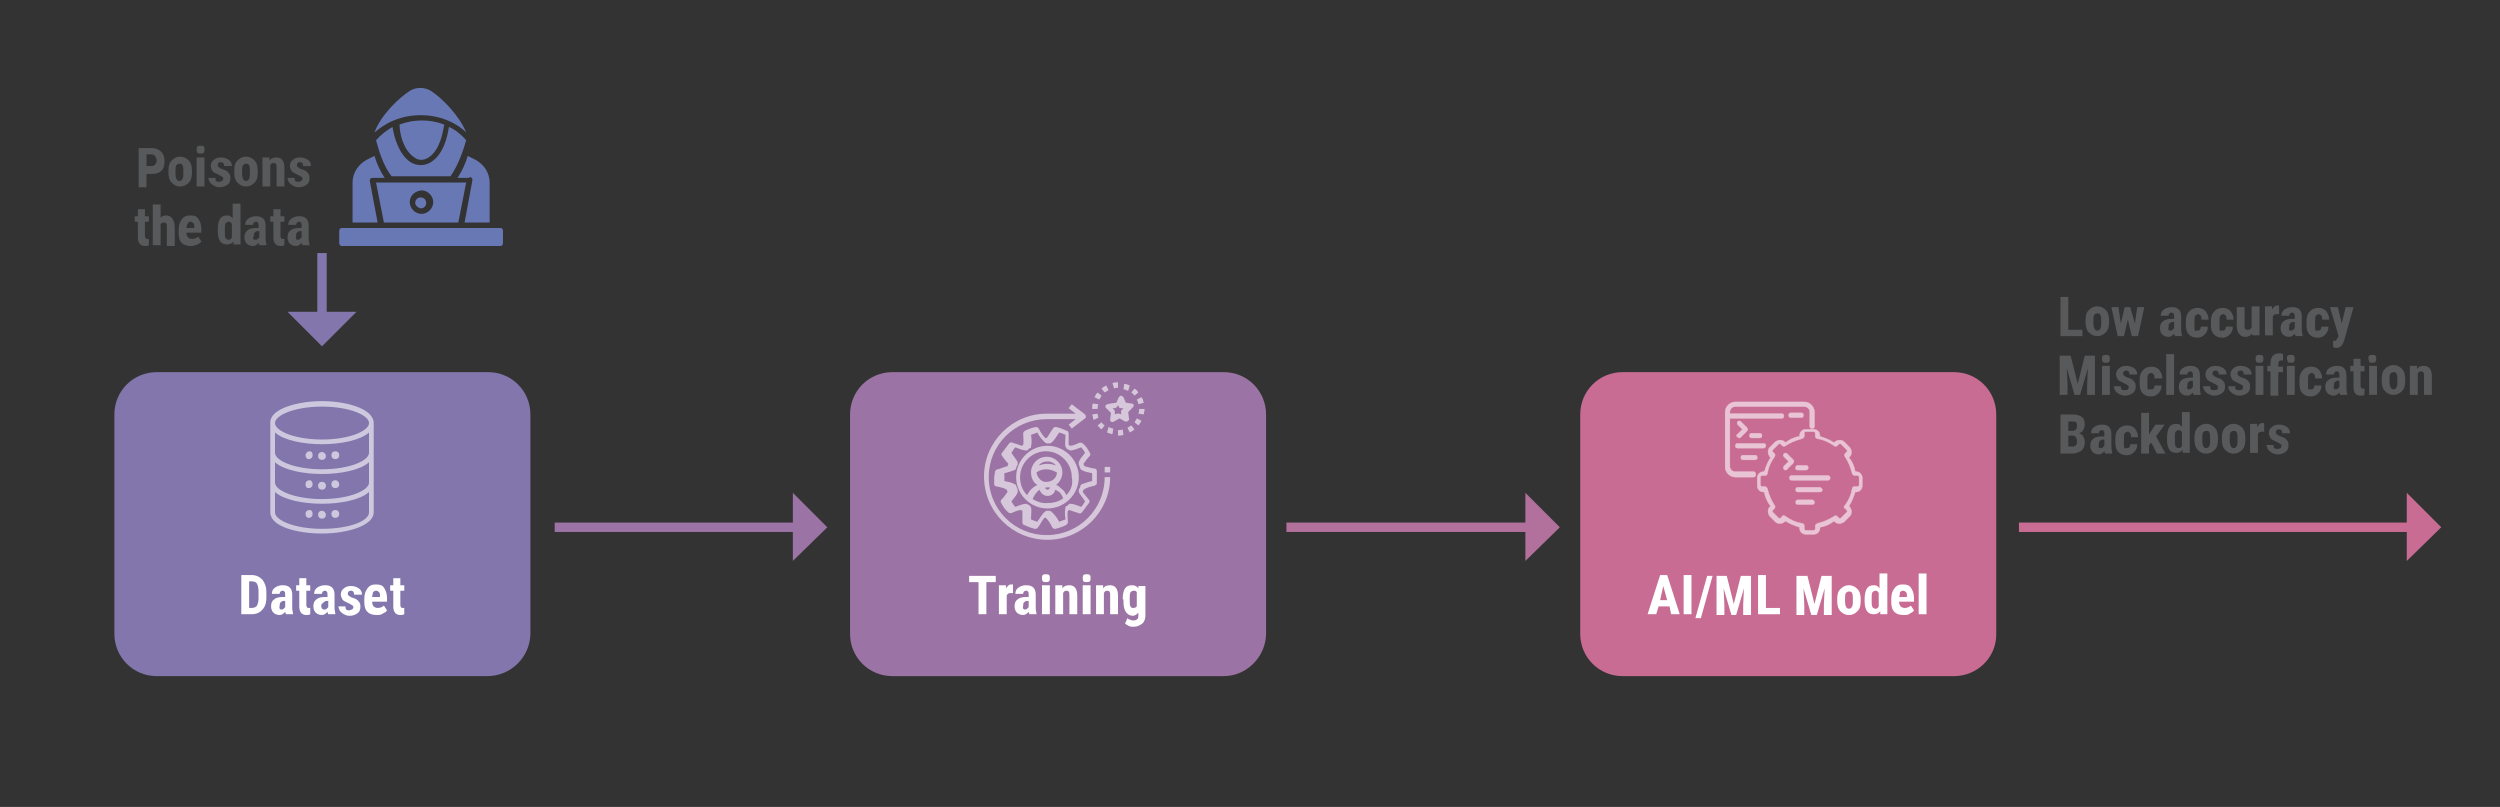 <?xml version="1.0" encoding="utf-8"?>
<!-- Generator: Adobe Illustrator 27.9.0, SVG Export Plug-In . SVG Version: 6.00 Build 0)  -->
<svg version="1.1" xmlns="http://www.w3.org/2000/svg" xmlns:xlink="http://www.w3.org/1999/xlink" x="0px" y="0px"
	 viewBox="0 0 319.1 103" style="enable-background:new 0 0 319.1 103;" xml:space="preserve">
<rect x="0" y="0" width="319.1" height="103" fill="#333333" stroke="none"/>
<style type="text/css">
	.st0{fill:#C86C94;}
	.st1{fill:#9B73A4;}
	.st2{fill:#8376AC;}
	.st3{opacity:0.6;}
	.st4{fill:#FFFFFF;}
	.st5{fill:#FFFFFF;stroke:#FFFFFF;stroke-width:5.000000e-02;stroke-miterlimit:10;}
	.st6{opacity:0.6;fill:#FFFFFF;}
	.st7{fill:#58595B;}
	.st8{fill:none;stroke:#8376AC;stroke-width:1.2;stroke-miterlimit:10;}
	.st9{fill:none;stroke:#9B73A4;stroke-width:1.2;stroke-miterlimit:10;}
	.st10{fill:none;stroke:#B2709C;stroke-width:1.2;stroke-miterlimit:10;}
	.st11{fill:#B2709C;}
	.st12{fill:none;stroke:#C86C94;stroke-width:1.2;stroke-miterlimit:10;}
	.st13{fill:#6878B4;}
</style>
<g id="Layer_1">
</g>
<g id="Layer_2">
	<path class="st0" d="M249.4,86.3h-42.3c-3,0-5.4-2.4-5.4-5.4V52.9c0-3,2.4-5.4,5.4-5.4h42.3c3,0,5.4,2.4,5.4,5.4V81
		C254.8,83.9,252.4,86.3,249.4,86.3z"/>
	<path class="st1" d="M156.2,86.3h-42.3c-3,0-5.4-2.4-5.4-5.4V52.9c0-3,2.4-5.4,5.4-5.4h42.3c3,0,5.4,2.4,5.4,5.4V81
		C161.5,83.9,159.1,86.3,156.2,86.3z"/>
	<path class="st2" d="M62.2,86.3H20c-3,0-5.4-2.4-5.4-5.4V52.9c0-3,2.4-5.4,5.4-5.4h42.3c3,0,5.4,2.4,5.4,5.4V81
		C67.6,83.9,65.2,86.3,62.2,86.3z"/>
	<g class="st3">
		<path class="st4" d="M141.1,51.8c0,0.1,0,0.3,0.1,0.3l0.6,0.6l-0.1,0.8c0,0.1,0,0.3,0.1,0.3c0.1,0.1,0.2,0.1,0.4,0l0.7-0.4
			l0.7,0.4c0.1,0,0.1,0,0.2,0c0.1,0,0.1,0,0.2-0.1c0.1-0.1,0.2-0.2,0.1-0.3l-0.1-0.8l0.6-0.6c0.1-0.1,0.1-0.2,0.1-0.3
			c0-0.1-0.1-0.2-0.3-0.2l-0.7-0.1l-0.3-0.7c-0.1-0.1-0.2-0.2-0.3-0.2c-0.1,0-0.2,0.1-0.3,0.2l-0.3,0.7l-0.7,0.1
			C141.2,51.6,141.1,51.7,141.1,51.8z M142.3,52.1c0.1,0,0.2-0.1,0.3-0.2l0.1-0.2l0.1,0.2c0,0.1,0.1,0.2,0.3,0.2l0.3,0l-0.2,0.2
			c-0.1,0.1-0.1,0.2-0.1,0.3l0,0.3l-0.2-0.1c-0.1,0-0.1,0-0.2,0c-0.1,0-0.1,0-0.2,0l-0.2,0.1l0-0.3c0-0.1,0-0.2-0.1-0.3l-0.2-0.2
			L142.3,52.1z"/>
		<path class="st4" d="M133.7,56.9c-2.2,0-4,1.8-4,4c0,2.2,1.8,4,4,4s4-1.8,4-4C137.7,58.7,135.9,56.9,133.7,56.9z M131.8,63.7
			c0.2-0.5,0.5-0.9,0.9-1.2c0.1,0.4,0.5,0.8,1,0.8c0.5,0,0.9-0.3,1-0.8c0.2,0.1,0.3,0.2,0.5,0.3c0.2,0.2,0.4,0.5,0.5,0.8
			c-0.5,0.4-1.2,0.6-1.9,0.6C133,64.3,132.3,64,131.8,63.7z M132.3,60.3c0.4-0.3,0.8-0.4,1.3-0.4c0.5,0,0.9,0.2,1.3,0.4
			c0,0.7-0.6,1.2-1.3,1.2C133,61.6,132.4,61,132.3,60.3z M132.6,59.4c0.2-0.3,0.6-0.5,1.1-0.5s0.8,0.2,1.1,0.5
			c-0.3-0.1-0.7-0.2-1.1-0.2S132.9,59.3,132.6,59.4z M133.7,62.2c0.1,0,0.2,0,0.3,0c0,0.2-0.2,0.3-0.3,0.3s-0.3-0.1-0.3-0.3
			C133.4,62.3,133.6,62.2,133.7,62.2z M136.1,63.2c-0.1-0.3-0.3-0.6-0.6-0.8c-0.2-0.2-0.4-0.4-0.7-0.5c0.5-0.4,0.8-1,0.8-1.6
			c0-1.1-0.9-2-2-2s-2,0.9-2,2c0,0.7,0.3,1.3,0.8,1.6c-0.6,0.3-1,0.7-1.3,1.3c-0.6-0.6-0.9-1.4-0.9-2.3c0-1.8,1.5-3.3,3.3-3.3
			s3.3,1.5,3.3,3.3C137,61.8,136.7,62.6,136.1,63.2z"/>
		<path class="st4" d="M139.7,62L139.7,62c0.2-0.1,0.3-0.2,0.3-0.3c0-0.3,0-0.5,0-0.8c0-0.2,0-0.5,0-0.8c0-0.1-0.1-0.3-0.3-0.3
			l-0.1,0c-0.4-0.1-0.9-0.2-1.2-0.3c0-0.1-0.1-0.2-0.1-0.3c0.2-0.3,0.5-0.7,0.8-1l0,0c0.1-0.1,0.1-0.3,0-0.4
			c-0.2-0.4-0.5-0.9-0.9-1.2c-0.1-0.1-0.2-0.1-0.4-0.1l0,0c-0.4,0.2-0.9,0.4-1.2,0.4c-0.1,0-0.1-0.1-0.2-0.1c0-0.3,0-0.9,0-1.4
			l0-0.1c0-0.1-0.1-0.3-0.2-0.3c-0.5-0.2-0.9-0.4-1.4-0.5c-0.1,0-0.3,0-0.4,0.2c-0.3,0.4-0.6,1-0.8,1.2c0,0-0.1,0-0.2,0
			c-0.2-0.2-0.6-0.7-0.8-1.2c-0.1-0.1-0.2-0.2-0.4-0.2c-0.5,0.1-1,0.3-1.4,0.5c-0.1,0.1-0.2,0.2-0.2,0.3l0,0.1c0,0.5,0.1,1,0,1.4
			c-0.1,0-0.1,0.1-0.2,0.1c-0.3-0.1-0.8-0.3-1.2-0.4l0,0c-0.1-0.1-0.3,0-0.4,0.1c-0.3,0.4-0.6,0.8-0.9,1.2c-0.1,0.1-0.1,0.3,0,0.4
			l0,0c0.3,0.4,0.6,0.8,0.8,1c0,0.1-0.1,0.2-0.1,0.3c-0.3,0.1-0.7,0.2-1.2,0.4l-0.1,0c-0.1,0-0.2,0.1-0.3,0.3c0,0.3-0.1,0.5-0.1,0.8
			c0,0.2,0,0.5,0,0.8c0,0.1,0.1,0.3,0.3,0.3l0.1,0c0.4,0.1,0.9,0.2,1.2,0.4c0,0.1,0.1,0.2,0.1,0.3c-0.2,0.3-0.5,0.7-0.8,1l0,0
			c-0.1,0.1-0.1,0.3,0,0.4c0.2,0.4,0.5,0.9,0.9,1.2c0.1,0.1,0.2,0.1,0.4,0.1l0,0c0.4-0.2,0.9-0.4,1.2-0.4c0.1,0,0.1,0.1,0.2,0.1
			c0,0.3,0,0.9,0,1.4l0,0.1c0,0.1,0.1,0.3,0.2,0.3c0.5,0.2,0.9,0.4,1.4,0.5c0.1,0,0.3,0,0.4-0.2c0.3-0.4,0.6-1,0.8-1.2
			c0,0,0.1,0,0.2,0c0.2,0.2,0.6,0.7,0.8,1.2c0.1,0.1,0.2,0.2,0.3,0.2c0,0,0,0,0.1,0c0.5-0.1,1-0.3,1.4-0.5c0.1-0.1,0.2-0.2,0.2-0.3
			l0-0.1c0-0.5-0.1-1,0-1.4c0.1,0,0.1-0.1,0.2-0.1c0.3,0.1,0.8,0.3,1.2,0.4l0,0c0.1,0.1,0.3,0,0.4-0.1c0.3-0.4,0.6-0.8,0.9-1.2
			c0.1-0.1,0.1-0.3,0-0.4l0,0c-0.3-0.4-0.6-0.7-0.8-1c0-0.1,0.1-0.2,0.1-0.3C138.8,62.2,139.2,62.1,139.7,62z M137.7,62.8
			c0.1,0.3,0.5,0.7,0.8,1.2c-0.2,0.3-0.3,0.5-0.5,0.7c-0.5-0.2-1-0.4-1.4-0.4c-0.1,0-0.2,0-0.2,0.1c-0.1,0.1-0.2,0.2-0.3,0.2
			c-0.1,0-0.1,0.1-0.1,0.2c-0.1,0.4-0.1,0.9,0,1.5c-0.3,0.1-0.6,0.2-0.8,0.3c-0.3-0.6-0.7-1-1-1.3c-0.1,0-0.1-0.1-0.2-0.1
			c0,0,0,0,0,0l-0.1,0c-0.1,0-0.1,0-0.2,0l-0.1,0c-0.1,0-0.1,0-0.2,0.1c-0.3,0.2-0.6,0.7-1,1.3c-0.3-0.1-0.6-0.2-0.8-0.3
			c0-0.6,0.1-1.2,0-1.5c0-0.1-0.1-0.1-0.1-0.2c-0.1-0.1-0.2-0.2-0.3-0.2c-0.1,0-0.1-0.1-0.2-0.1c-0.4,0-0.9,0.2-1.4,0.4
			c-0.2-0.2-0.4-0.5-0.5-0.7c0.3-0.4,0.7-0.8,0.8-1.2c0-0.1,0-0.2,0-0.3c-0.1-0.2-0.1-0.3-0.2-0.5c0-0.1-0.1-0.2-0.2-0.2
			c-0.3-0.2-0.8-0.3-1.3-0.4c0-0.2,0-0.3,0-0.5c0-0.1,0-0.3,0-0.5c0.5-0.1,1-0.3,1.3-0.4c0.1,0,0.1-0.1,0.2-0.2
			c0-0.2,0.1-0.3,0.2-0.5c0-0.1,0-0.2,0-0.3c-0.1-0.3-0.5-0.7-0.8-1.2c0.2-0.3,0.3-0.5,0.5-0.7c0.5,0.2,1,0.4,1.4,0.4
			c0.1,0,0.2,0,0.2-0.1c0.1-0.1,0.2-0.2,0.3-0.2c0.1,0,0.1-0.1,0.1-0.2c0.1-0.4,0.1-0.9,0-1.5c0.3-0.1,0.6-0.2,0.8-0.3
			c0.3,0.6,0.7,1,1,1.3c0.1,0,0.1,0.1,0.2,0.1l0.1,0c0.1,0,0.1,0,0.2,0l0.1,0c0.1,0,0.1,0,0.2-0.1c0.3-0.2,0.6-0.7,1-1.3
			c0.3,0.1,0.6,0.2,0.8,0.3c0,0.6-0.1,1.2,0,1.5c0,0.1,0.1,0.1,0.1,0.2c0.1,0.1,0.2,0.2,0.3,0.2c0.1,0,0.1,0.1,0.2,0.1
			c0.4,0,0.9-0.2,1.4-0.4c0.2,0.2,0.4,0.5,0.5,0.7c-0.3,0.4-0.7,0.8-0.8,1.2c0,0.1,0,0.2,0,0.3c0.1,0.2,0.1,0.3,0.2,0.5
			c0,0.1,0.1,0.2,0.2,0.2c0.3,0.2,0.8,0.3,1.3,0.4c0,0.2,0,0.3,0,0.5c0,0.1,0,0.3,0,0.5c-0.5,0.1-1,0.3-1.3,0.4
			c-0.1,0-0.1,0.1-0.2,0.2c0,0.2-0.1,0.3-0.2,0.5C137.7,62.6,137.7,62.7,137.7,62.8z"/>
		<path class="st4" d="M140.6,49.6l0.4,0.5c0.2-0.1,0.3-0.2,0.5-0.3l-0.3-0.6C141,49.3,140.8,49.4,140.6,49.6z"/>
		<path class="st4" d="M142.7,54.9v0.7c0.3,0,0.5,0,0.7-0.1l-0.1-0.7C143.1,54.9,142.9,54.9,142.7,54.9z"/>
		<path class="st4" d="M140.1,52.8l-0.7,0.1c0.1,0.2,0.1,0.5,0.2,0.7l0.6-0.3C140.2,53.2,140.1,53,140.1,52.8z"/>
		<path class="st4" d="M140.6,54.8l0.4-0.5c-0.2-0.1-0.3-0.3-0.4-0.4l-0.5,0.4C140.3,54.5,140.4,54.7,140.6,54.8z"/>
		<path class="st4" d="M144.8,54.8l-0.4-0.5c-0.2,0.1-0.3,0.2-0.5,0.3l0.3,0.6C144.4,55.1,144.6,55,144.8,54.8z"/>
		<path class="st4" d="M141.3,55.2c0.2,0.1,0.5,0.2,0.7,0.2l0.1-0.7c-0.2,0-0.4-0.1-0.6-0.2L141.3,55.2z"/>
		<path class="st4" d="M145.1,51c0.1,0.2,0.2,0.4,0.2,0.6l0.7-0.2c-0.1-0.2-0.1-0.5-0.3-0.7L145.1,51z"/>
		<path class="st4" d="M145.7,53.7l-0.6-0.3c-0.1,0.2-0.2,0.4-0.3,0.5l0.5,0.4C145.5,54.1,145.6,53.9,145.7,53.7z"/>
		<path class="st4" d="M144.8,49.6l-0.4,0.5c0.2,0.1,0.3,0.3,0.4,0.4l0.5-0.4C145.2,49.9,145,49.7,144.8,49.6z"/>
		<path class="st4" d="M140.6,50.5l-0.5-0.4c-0.2,0.2-0.3,0.4-0.4,0.6l0.6,0.3C140.4,50.9,140.5,50.7,140.6,50.5z"/>
		<path class="st4" d="M146.1,52.2l-0.1,0l-0.6,0c0,0.2,0,0.4-0.1,0.6l0.7,0.1C146,52.7,146.1,52.4,146.1,52.2z"/>
		<path class="st4" d="M142.7,49.5l0-0.7c-0.3,0-0.5,0-0.7,0.1l0.2,0.7C142.3,49.5,142.5,49.5,142.7,49.5z"/>
		<path class="st4" d="M139.4,52.2L139.4,52.2h0.7c0-0.2,0-0.4,0.1-0.6l-0.7-0.1C139.4,51.7,139.4,51.9,139.4,52.2z"/>
		<path class="st4" d="M144.2,49.2c-0.2-0.1-0.5-0.2-0.7-0.2l-0.1,0.7c0.2,0,0.4,0.1,0.6,0.2L144.2,49.2z"/>
		<path class="st4" d="M133.7,68.9c4.4,0,8-3.6,8-8H141c0,4.1-3.3,7.4-7.4,7.4s-7.4-3.3-7.4-7.4s3.3-7.4,7.4-7.4h3.7l-0.9,0.7
			l0.4,0.5l1.7-1.3l0,0c0,0,0.1-0.1,0.1-0.1c0-0.1,0-0.3-0.1-0.4l-1.7-1.3l-0.4,0.5l0.9,0.7h-3.7c-4.4,0-8,3.6-8,8
			C125.6,65.3,129.2,68.9,133.7,68.9z"/>
		<rect x="141" y="59.6" class="st4" width="0.7" height="0.7"/>
	</g>
	<g class="st3">
		<path class="st5" d="M223.8,60.2h-2.3c-0.4,0-0.7-0.3-0.7-0.7v-6.1h6.6c0.2,0,0.3-0.1,0.3-0.3c0-0.2-0.1-0.3-0.3-0.3h-6.6v-0.2
			c0-0.4,0.3-0.7,0.7-0.7h8.8c0.4,0,0.7,0.3,0.7,0.7v1.8c0,0.2,0.1,0.3,0.3,0.3c0.2,0,0.3-0.1,0.3-0.3v-1.8c0-0.7-0.6-1.3-1.3-1.3
			h-8.8c-0.7,0-1.3,0.6-1.3,1.3v7c0,0.7,0.6,1.3,1.3,1.3h2.3c0.2,0,0.3-0.1,0.3-0.3C224.1,60.3,224,60.2,223.8,60.2z"/>
		<path class="st5" d="M228.6,52.7c-0.2,0-0.3,0.1-0.3,0.3c0,0.2,0.1,0.3,0.3,0.3h1.3c0.2,0,0.3-0.1,0.3-0.3c0-0.2-0.1-0.3-0.3-0.3
			H228.6z"/>
		<path class="st5" d="M236.9,60.2h-0.1c-0.1-0.7-0.4-1.3-0.8-1.8l0.1-0.1c0.3-0.3,0.3-0.8,0-1.2l-0.7-0.7c-0.3-0.3-0.8-0.3-1.2,0
			l-0.1,0.1c-0.6-0.4-1.2-0.6-1.8-0.8v-0.1c0-0.5-0.4-0.8-0.8-0.8h-1c-0.5,0-0.8,0.4-0.8,0.8v0.1c-0.7,0.1-1.3,0.4-1.8,0.8l-0.1-0.1
			c-0.3-0.3-0.8-0.3-1.2,0l-0.7,0.7c-0.3,0.3-0.3,0.8,0,1.2l0.1,0.1c-0.4,0.6-0.6,1.2-0.8,1.8h-0.1c-0.5,0-0.8,0.4-0.8,0.8v1
			c0,0.5,0.4,0.8,0.8,0.8h0.1c0.1,0.7,0.4,1.3,0.8,1.8l-0.1,0.1c-0.3,0.3-0.3,0.8,0,1.2l0.7,0.7c0.3,0.3,0.8,0.3,1.2,0l0.1-0.1
			c0.6,0.4,1.2,0.6,1.8,0.8v0.1c0,0.5,0.4,0.8,0.8,0.8h1c0.5,0,0.8-0.4,0.8-0.8v-0.1c0.7-0.1,1.3-0.4,1.8-0.8l0.1,0.1
			c0.3,0.3,0.8,0.3,1.2,0l0.7-0.7c0.3-0.3,0.3-0.8,0-1.2l-0.1-0.1c0.4-0.6,0.6-1.2,0.8-1.8h0.1c0.5,0,0.8-0.4,0.8-0.8v-1
			C237.7,60.6,237.4,60.2,236.9,60.2z M235.5,64.9l0.2,0.2c0.1,0.1,0.1,0.2,0,0.3l-0.7,0.7c-0.1,0.1-0.2,0.1-0.3,0l-0.2-0.2
			c-0.1-0.1-0.3-0.1-0.4,0c-0.6,0.4-1.3,0.7-2.1,0.9c-0.1,0-0.3,0.2-0.3,0.3v0.4c0,0.1-0.1,0.2-0.2,0.2h-1c-0.1,0-0.2-0.1-0.2-0.2
			v-0.4c0-0.1-0.1-0.3-0.3-0.3c-0.7-0.1-1.4-0.4-2.1-0.9c-0.1,0-0.1-0.1-0.2-0.1c-0.1,0-0.2,0-0.2,0.1l-0.2,0.2
			c-0.1,0.1-0.2,0.1-0.3,0l-0.7-0.7c-0.1-0.1-0.1-0.2,0-0.3l0.2-0.2c0.1-0.1,0.1-0.3,0-0.4c-0.4-0.6-0.7-1.3-0.9-2.1
			c0-0.1-0.2-0.3-0.3-0.3h-0.4c-0.1,0-0.2-0.1-0.2-0.2v-1c0-0.1,0.1-0.2,0.2-0.2h0.4c0.1,0,0.3-0.1,0.3-0.3c0.1-0.7,0.4-1.4,0.9-2.1
			c0.1-0.1,0.1-0.3,0-0.4l-0.2-0.2c-0.1-0.1-0.1-0.2,0-0.3l0.7-0.7c0.1-0.1,0.2-0.1,0.3,0l0.2,0.2c0.1,0.1,0.3,0.1,0.4,0
			c0.6-0.4,1.3-0.7,2.1-0.9c0.1,0,0.3-0.2,0.3-0.3v-0.4c0-0.1,0.1-0.2,0.2-0.2h1c0.1,0,0.2,0.1,0.2,0.2v0.4c0,0.1,0.1,0.3,0.3,0.3
			c0.7,0.1,1.4,0.4,2.1,0.9c0.1,0.1,0.3,0.1,0.4,0l0.2-0.2c0.1-0.1,0.2-0.1,0.3,0l0.7,0.7c0.1,0.1,0.1,0.2,0,0.3l-0.2,0.2
			c-0.1,0.1-0.1,0.3,0,0.4c0.4,0.6,0.7,1.3,0.9,2.1c0,0.1,0.2,0.3,0.3,0.3h0.4c0.1,0,0.2,0.1,0.2,0.2v1c0,0.1-0.1,0.2-0.2,0.2h-0.4
			c-0.1,0-0.3,0.1-0.3,0.3c-0.1,0.7-0.4,1.4-0.9,2.1C235.3,64.7,235.3,64.8,235.5,64.9z"/>
		<path class="st5" d="M221.8,55.8c0.1,0.1,0.1,0.1,0.2,0.1s0.2,0,0.2-0.1L223,55c0.1-0.1,0.1-0.3,0-0.4l-0.8-0.8
			c-0.1-0.1-0.3-0.1-0.4,0c-0.1,0.1-0.1,0.3,0,0.4l0.6,0.6l-0.6,0.6C221.6,55.5,221.6,55.7,221.8,55.8z"/>
		<path class="st5" d="M224.6,55.9c0.2,0,0.3-0.1,0.3-0.3c0-0.2-0.1-0.3-0.3-0.3h-1c-0.2,0-0.3,0.1-0.3,0.3c0,0.2,0.1,0.3,0.3,0.3
			H224.6z"/>
		<path class="st5" d="M225.4,56.9c0-0.2-0.1-0.3-0.3-0.3h-3.3c-0.2,0-0.3,0.1-0.3,0.3c0,0.2,0.1,0.3,0.3,0.3h3.3
			C225.2,57.2,225.4,57.1,225.4,56.9z"/>
		<path class="st5" d="M222.5,58.1c-0.2,0-0.3,0.1-0.3,0.3c0,0.2,0.1,0.3,0.3,0.3h1.5c0.2,0,0.3-0.1,0.3-0.3c0-0.2-0.1-0.3-0.3-0.3
			H222.5z"/>
		<path class="st5" d="M228.9,58.7l-0.8-0.8c-0.1-0.1-0.3-0.1-0.4,0c-0.1,0.1-0.1,0.3,0,0.4l0.6,0.6l-0.6,0.6
			c-0.1,0.1-0.1,0.3,0,0.4c0.1,0.1,0.1,0.1,0.2,0.1c0,0,0,0,0,0c0.1,0,0.2,0,0.2-0.1l0.8-0.8C229,59,229,58.8,228.9,58.7z"/>
		<path class="st5" d="M229.5,60h1c0.2,0,0.3-0.1,0.3-0.3c0-0.2-0.1-0.3-0.3-0.3h-1c-0.2,0-0.3,0.1-0.3,0.3
			C229.1,59.9,229.3,60,229.5,60z"/>
		<path class="st5" d="M233.3,60.7h-4.6c-0.2,0-0.3,0.1-0.3,0.3c0,0.2,0.1,0.3,0.3,0.3h4.6c0.2,0,0.3-0.1,0.3-0.3
			C233.6,60.8,233.5,60.7,233.3,60.7z"/>
		<path class="st5" d="M232.3,62.2h-2.8c-0.2,0-0.3,0.1-0.3,0.3c0,0.2,0.1,0.3,0.3,0.3h2.8c0.2,0,0.3-0.1,0.3-0.3
			C232.6,62.4,232.4,62.2,232.3,62.2z"/>
		<path class="st5" d="M231.3,63.8h-1.8c-0.2,0-0.3,0.1-0.3,0.3c0,0.2,0.1,0.3,0.3,0.3h1.8c0.2,0,0.3-0.1,0.3-0.3
			C231.6,63.9,231.4,63.8,231.3,63.8z"/>
	</g>
	<path class="st6" d="M41.1,51.2c-3.2,0-6.6,1-6.6,2.7v11.5c0,1.8,3.4,2.7,6.6,2.7c3.2,0,6.6-1,6.6-2.7V54
		C47.7,52.2,44.3,51.2,41.1,51.2z M47.1,61.6c0,1-2.5,2.1-6,2.1c-3.5,0-6-1.1-6-2.1V59c1.1,1,3.6,1.5,6,1.5s4.9-0.5,6-1.5V61.6z
		 M47.1,57.8c0,1-2.5,2.1-6,2.1c-3.5,0-6-1.1-6-2.1v-2.6c1.1,1,3.6,1.5,6,1.5s4.9-0.5,6-1.5V57.8z M41.1,51.9c3.5,0,6,1.1,6,2.1
		c0,1-2.5,2.1-6,2.1c-3.5,0-6-1.1-6-2.1C35.1,53,37.6,51.9,41.1,51.9z M41.1,67.5c-3.5,0-6-1.1-6-2.1v-2.6c1.1,1,3.6,1.5,6,1.5
		s4.9-0.5,6-1.5v2.6C47.1,66.5,44.6,67.5,41.1,67.5z M39.9,58.1c0,0.3-0.2,0.5-0.5,0.5S39,58.3,39,58.1s0.2-0.5,0.5-0.5
		S39.9,57.8,39.9,58.1z M41.6,58.2c0,0.3-0.2,0.5-0.5,0.5s-0.5-0.2-0.5-0.5s0.2-0.5,0.5-0.5S41.6,58,41.6,58.2z M43.3,58.1
		c0,0.3-0.2,0.5-0.5,0.5s-0.5-0.2-0.5-0.5s0.2-0.5,0.5-0.5S43.3,57.8,43.3,58.1z M39.9,61.8c0,0.3-0.2,0.5-0.5,0.5S39,62.1,39,61.8
		s0.2-0.5,0.5-0.5S39.9,61.6,39.9,61.8z M41.6,62c0,0.3-0.2,0.5-0.5,0.5s-0.5-0.2-0.5-0.5s0.2-0.5,0.5-0.5S41.6,61.7,41.6,62z
		 M43.3,61.8c0,0.3-0.2,0.5-0.5,0.5s-0.5-0.2-0.5-0.5s0.2-0.5,0.5-0.5S43.3,61.6,43.3,61.8z M39.9,65.6c0,0.3-0.2,0.5-0.5,0.5
		S39,65.8,39,65.6c0-0.3,0.2-0.5,0.5-0.5S39.9,65.3,39.9,65.6z M41.6,65.7c0,0.3-0.2,0.5-0.5,0.5s-0.5-0.2-0.5-0.5
		c0-0.3,0.2-0.5,0.5-0.5S41.6,65.5,41.6,65.7z M43.3,65.6c0,0.3-0.2,0.5-0.5,0.5s-0.5-0.2-0.5-0.5c0-0.3,0.2-0.5,0.5-0.5
		S43.3,65.3,43.3,65.6z"/>
	<g>
		<path class="st4" d="M30.8,78.4v-5h1.3c0.6,0,1,0.2,1.4,0.6c0.3,0.4,0.5,0.9,0.5,1.5v0.8c0,0.7-0.2,1.2-0.5,1.5
			c-0.3,0.4-0.8,0.6-1.4,0.6H30.8z M31.8,74.3v3.3h0.3c0.3,0,0.6-0.1,0.7-0.3c0.1-0.2,0.2-0.5,0.2-0.9v-0.9c0-0.5-0.1-0.8-0.2-1
			c-0.1-0.2-0.4-0.3-0.7-0.3H31.8z"/>
		<path class="st4" d="M36.5,78.4c0-0.1-0.1-0.2-0.1-0.3c-0.2,0.2-0.4,0.4-0.7,0.4c-0.3,0-0.6-0.1-0.8-0.3c-0.2-0.2-0.3-0.5-0.3-0.8
			c0-0.4,0.1-0.7,0.4-0.9c0.2-0.2,0.6-0.3,1.1-0.3h0.3v-0.3c0-0.2,0-0.3-0.1-0.4s-0.1-0.1-0.2-0.1c-0.2,0-0.4,0.1-0.4,0.4h-1
			c0-0.3,0.1-0.6,0.4-0.8c0.3-0.2,0.6-0.3,1-0.3c0.4,0,0.7,0.1,0.9,0.3c0.2,0.2,0.3,0.5,0.3,0.9v1.7c0,0.3,0.1,0.6,0.1,0.7v0.1H36.5
			z M35.9,77.8c0.1,0,0.2,0,0.3-0.1s0.1-0.1,0.2-0.2v-0.8h-0.2c-0.2,0-0.3,0.1-0.4,0.2c-0.1,0.1-0.1,0.2-0.1,0.4
			C35.6,77.6,35.7,77.8,35.9,77.8z"/>
		<path class="st4" d="M39.1,73.8v0.9h0.5v0.7h-0.5v1.8c0,0.1,0,0.2,0.1,0.3c0,0.1,0.1,0.1,0.2,0.1c0.1,0,0.2,0,0.2,0l0,0.8
			c-0.2,0.1-0.3,0.1-0.5,0.1c-0.6,0-0.9-0.4-0.9-1.1v-2h-0.4v-0.7h0.4v-0.9H39.1z"/>
		<path class="st4" d="M41.9,78.4c0-0.1-0.1-0.2-0.1-0.3c-0.2,0.2-0.4,0.4-0.7,0.4c-0.3,0-0.6-0.1-0.8-0.3c-0.2-0.2-0.3-0.5-0.3-0.8
			c0-0.4,0.1-0.7,0.4-0.9c0.2-0.2,0.6-0.3,1.1-0.3h0.3v-0.3c0-0.2,0-0.3-0.1-0.4s-0.1-0.1-0.2-0.1c-0.2,0-0.4,0.1-0.4,0.4h-1
			c0-0.3,0.1-0.6,0.4-0.8c0.3-0.2,0.6-0.3,1-0.3c0.4,0,0.7,0.1,0.9,0.3c0.2,0.2,0.3,0.5,0.3,0.9v1.7c0,0.3,0.1,0.6,0.1,0.7v0.1H41.9
			z M41.4,77.8c0.1,0,0.2,0,0.3-0.1s0.1-0.1,0.2-0.2v-0.8h-0.2c-0.2,0-0.3,0.1-0.4,0.2C41.1,77,41,77.2,41,77.3
			C41,77.6,41.1,77.8,41.4,77.8z"/>
		<path class="st4" d="M45.1,77.5c0-0.1,0-0.2-0.1-0.2c-0.1-0.1-0.3-0.2-0.5-0.3c-0.4-0.2-0.7-0.3-0.8-0.5c-0.1-0.2-0.2-0.4-0.2-0.6
			c0-0.3,0.1-0.6,0.4-0.8c0.2-0.2,0.5-0.3,0.9-0.3c0.4,0,0.7,0.1,1,0.3s0.4,0.5,0.4,0.8h-1c0-0.3-0.1-0.5-0.4-0.5
			c-0.1,0-0.2,0-0.3,0.1s-0.1,0.2-0.1,0.3c0,0.1,0,0.2,0.1,0.2c0.1,0.1,0.2,0.2,0.5,0.3c0.4,0.1,0.7,0.3,0.8,0.5
			c0.2,0.2,0.2,0.4,0.2,0.7c0,0.3-0.1,0.6-0.4,0.8s-0.6,0.3-1,0.3c-0.3,0-0.5-0.1-0.7-0.2c-0.2-0.1-0.4-0.3-0.5-0.4
			c-0.1-0.2-0.2-0.4-0.2-0.6h0.9c0,0.2,0,0.3,0.1,0.4c0.1,0.1,0.2,0.1,0.4,0.1C45,77.8,45.1,77.7,45.1,77.5z"/>
		<path class="st4" d="M48.1,78.5c-0.5,0-0.9-0.1-1.2-0.4s-0.4-0.7-0.4-1.3v-0.3c0-0.6,0.1-1,0.4-1.4s0.6-0.5,1.1-0.5
			c0.5,0,0.8,0.1,1,0.4s0.4,0.7,0.4,1.3v0.5h-1.9c0,0.3,0.1,0.5,0.2,0.6s0.3,0.2,0.5,0.2c0.3,0,0.6-0.1,0.8-0.3l0.4,0.6
			c-0.1,0.2-0.3,0.3-0.5,0.4C48.6,78.5,48.4,78.5,48.1,78.5z M47.5,76.2h1v-0.1c0-0.2,0-0.4-0.1-0.5s-0.2-0.2-0.4-0.2
			s-0.3,0.1-0.4,0.2C47.6,75.8,47.5,76,47.5,76.2z"/>
		<path class="st4" d="M51.1,73.8v0.9h0.5v0.7h-0.5v1.8c0,0.1,0,0.2,0.1,0.3c0,0.1,0.1,0.1,0.2,0.1c0.1,0,0.2,0,0.2,0l0,0.8
			c-0.2,0.1-0.3,0.1-0.5,0.1c-0.6,0-0.9-0.4-0.9-1.1v-2h-0.4v-0.7h0.4v-0.9H51.1z"/>
	</g>
	<g>
		<path class="st4" d="M127.1,74.3h-1.2v4.1h-1v-4.1h-1.2v-0.8h3.4V74.3z"/>
		<path class="st4" d="M129.3,75.7l-0.3,0c-0.3,0-0.4,0.1-0.5,0.3v2.4h-1v-3.7h0.9l0,0.4c0.2-0.3,0.4-0.5,0.6-0.5c0.1,0,0.2,0,0.3,0
			L129.3,75.7z"/>
		<path class="st4" d="M131.4,78.4c0-0.1-0.1-0.2-0.1-0.3c-0.2,0.2-0.4,0.4-0.7,0.4c-0.3,0-0.6-0.1-0.8-0.3
			c-0.2-0.2-0.3-0.5-0.3-0.8c0-0.4,0.1-0.7,0.4-0.9c0.2-0.2,0.6-0.3,1.1-0.3h0.3v-0.3c0-0.2,0-0.3-0.1-0.4s-0.1-0.1-0.2-0.1
			c-0.2,0-0.4,0.1-0.4,0.4h-1c0-0.3,0.1-0.6,0.4-0.8c0.3-0.2,0.6-0.3,1-0.3c0.4,0,0.7,0.1,0.9,0.3c0.2,0.2,0.3,0.5,0.3,0.9v1.7
			c0,0.3,0.1,0.6,0.1,0.7v0.1H131.4z M130.8,77.8c0.1,0,0.2,0,0.3-0.1s0.1-0.1,0.2-0.2v-0.8h-0.2c-0.2,0-0.3,0.1-0.4,0.2
			c-0.1,0.1-0.1,0.2-0.1,0.4C130.5,77.6,130.6,77.8,130.8,77.8z"/>
		<path class="st4" d="M133,73.8c0-0.2,0-0.3,0.1-0.4s0.2-0.1,0.4-0.1s0.3,0,0.4,0.1s0.1,0.2,0.1,0.4c0,0.1,0,0.3-0.1,0.4
			c-0.1,0.1-0.2,0.1-0.4,0.1s-0.3,0-0.4-0.1C133,74.1,133,73.9,133,73.8z M134,78.4h-1v-3.7h1V78.4z"/>
		<path class="st4" d="M135.6,74.7l0,0.4c0.2-0.3,0.5-0.4,0.9-0.4c0.6,0,1,0.4,1,1.3v2.4h-1v-2.4c0-0.2,0-0.4-0.1-0.5
			c-0.1-0.1-0.2-0.1-0.3-0.1c-0.2,0-0.3,0.1-0.4,0.3v2.7h-1v-3.7H135.6z"/>
		<path class="st4" d="M138.2,73.8c0-0.2,0-0.3,0.1-0.4s0.2-0.1,0.4-0.1s0.3,0,0.4,0.1s0.1,0.2,0.1,0.4c0,0.1,0,0.3-0.1,0.4
			c-0.1,0.1-0.2,0.1-0.4,0.1s-0.3,0-0.4-0.1C138.2,74.1,138.2,73.9,138.2,73.8z M139.2,78.4h-1v-3.7h1V78.4z"/>
		<path class="st4" d="M140.8,74.7l0,0.4c0.2-0.3,0.5-0.4,0.9-0.4c0.6,0,1,0.4,1,1.3v2.4h-1v-2.4c0-0.2,0-0.4-0.1-0.5
			c-0.1-0.1-0.2-0.1-0.3-0.1c-0.2,0-0.3,0.1-0.4,0.3v2.7h-1v-3.7H140.8z"/>
		<path class="st4" d="M143.3,76.5c0-0.6,0.1-1.1,0.3-1.4s0.5-0.4,0.9-0.4c0.3,0,0.6,0.1,0.8,0.4l0-0.3h0.9v3.7
			c0,0.5-0.1,0.8-0.4,1.1c-0.3,0.2-0.6,0.4-1.1,0.4c-0.2,0-0.4,0-0.6-0.1c-0.2-0.1-0.4-0.2-0.5-0.3l0.3-0.7c0.1,0.1,0.2,0.2,0.4,0.2
			c0.1,0.1,0.3,0.1,0.4,0.1c0.2,0,0.4-0.1,0.5-0.2c0.1-0.1,0.1-0.3,0.1-0.5v-0.3c-0.2,0.2-0.4,0.4-0.7,0.4c-0.4,0-0.7-0.2-0.9-0.5
			c-0.2-0.3-0.3-0.7-0.3-1.3V76.5z M144.2,76.7c0,0.3,0,0.6,0.1,0.7c0.1,0.2,0.2,0.2,0.4,0.2c0.2,0,0.3-0.1,0.4-0.2v-1.8
			c-0.1-0.2-0.2-0.2-0.4-0.2c-0.2,0-0.3,0.1-0.4,0.2c-0.1,0.2-0.1,0.4-0.1,0.8V76.7z"/>
	</g>
	<g>
		<path class="st4" d="M213.1,77.4h-1.4l-0.3,1h-1.1l1.6-5h0.9l1.6,5h-1.1L213.1,77.4z M211.9,76.6h0.9l-0.5-1.8L211.9,76.6z"/>
		<path class="st4" d="M215.9,78.4h-1v-5h1V78.4z"/>
		<path class="st4" d="M217.1,78.9h-0.7l1.5-5.4h0.7L217.1,78.9z"/>
		<path class="st4" d="M220.4,73.5l0.9,3.6l0.9-3.6h1.3v5h-1v-1.3l0.1-2.1l-1,3.4H221l-1-3.4l0.1,2.1v1.3h-1v-5H220.4z"/>
		<path class="st4" d="M225.4,77.6h1.8v0.8h-2.8v-5h1V77.6z"/>
		<path class="st4" d="M230.7,73.5l0.9,3.6l0.9-3.6h1.3v5h-1v-1.3l0.1-2.1l-1,3.4h-0.7l-1-3.4l0.1,2.1v1.3h-1v-5H230.7z"/>
		<path class="st4" d="M234.5,76.5c0-0.6,0.1-1,0.4-1.3s0.6-0.5,1.1-0.5c0.5,0,0.8,0.2,1.1,0.5s0.4,0.8,0.4,1.3v0.2
			c0,0.6-0.1,1-0.4,1.3s-0.6,0.5-1.1,0.5c-0.5,0-0.8-0.2-1.1-0.5c-0.3-0.3-0.4-0.8-0.4-1.3V76.5z M235.5,76.7c0,0.7,0.2,1,0.5,1
			c0.3,0,0.5-0.3,0.5-0.8l0-0.4c0-0.3,0-0.6-0.1-0.8c-0.1-0.2-0.2-0.2-0.4-0.2c-0.2,0-0.3,0.1-0.4,0.2c-0.1,0.2-0.1,0.4-0.1,0.8
			V76.7z"/>
		<path class="st4" d="M238,76.5c0-0.6,0.1-1.1,0.3-1.4s0.5-0.4,0.9-0.4c0.3,0,0.5,0.1,0.7,0.4v-1.9h1v5.2H240l0-0.4
			c-0.2,0.3-0.5,0.4-0.8,0.4c-0.4,0-0.7-0.1-0.9-0.4c-0.2-0.3-0.3-0.7-0.3-1.3V76.5z M238.9,76.7c0,0.4,0,0.6,0.1,0.8
			c0.1,0.1,0.2,0.2,0.4,0.2c0.2,0,0.3-0.1,0.4-0.3v-1.7c-0.1-0.2-0.2-0.3-0.4-0.3c-0.2,0-0.3,0.1-0.4,0.2s-0.1,0.4-0.1,0.8V76.7z"/>
		<path class="st4" d="M243,78.5c-0.5,0-0.9-0.1-1.2-0.4s-0.4-0.7-0.4-1.3v-0.3c0-0.6,0.1-1,0.4-1.4s0.6-0.5,1.1-0.5
			c0.5,0,0.8,0.1,1,0.4s0.4,0.7,0.4,1.3v0.5h-1.9c0,0.3,0.1,0.5,0.2,0.6s0.3,0.2,0.5,0.2c0.3,0,0.6-0.1,0.8-0.3l0.4,0.6
			c-0.1,0.2-0.3,0.3-0.5,0.4C243.6,78.5,243.3,78.5,243,78.5z M242.4,76.2h1v-0.1c0-0.2,0-0.4-0.1-0.5s-0.2-0.2-0.4-0.2
			s-0.3,0.1-0.4,0.2C242.5,75.8,242.5,76,242.4,76.2z"/>
		<path class="st4" d="M245.9,78.4h-1v-5.2h1V78.4z"/>
	</g>
	<g>
		<path class="st7" d="M264,42.1h1.8v0.8H263v-5h1V42.1z"/>
		<path class="st7" d="M266.2,40.9c0-0.6,0.1-1,0.4-1.3s0.6-0.5,1.1-0.5c0.5,0,0.8,0.2,1.1,0.5s0.4,0.8,0.4,1.3v0.2
			c0,0.6-0.1,1-0.4,1.3s-0.6,0.5-1.1,0.5c-0.5,0-0.8-0.2-1.1-0.5c-0.3-0.3-0.4-0.8-0.4-1.3V40.9z M267.2,41.2c0,0.7,0.2,1,0.5,1
			c0.3,0,0.5-0.3,0.5-0.8l0-0.4c0-0.3,0-0.6-0.1-0.8c-0.1-0.2-0.2-0.2-0.4-0.2c-0.2,0-0.3,0.1-0.4,0.2c-0.1,0.2-0.1,0.4-0.1,0.8
			V41.2z"/>
		<path class="st7" d="M272.5,41.3l0.3-2.1h0.9l-0.8,3.7h-0.8l-0.5-2.1l-0.5,2.1h-0.8l-0.8-3.7h0.9l0.3,2.1l0.5-2.1h0.7L272.5,41.3z
			"/>
		<path class="st7" d="M277.6,42.9c0-0.1-0.1-0.2-0.1-0.3c-0.2,0.2-0.4,0.4-0.7,0.4c-0.3,0-0.6-0.1-0.8-0.3
			c-0.2-0.2-0.3-0.5-0.3-0.8c0-0.4,0.1-0.7,0.4-0.9c0.2-0.2,0.6-0.3,1.1-0.3h0.3v-0.3c0-0.2,0-0.3-0.1-0.4s-0.1-0.1-0.2-0.1
			c-0.2,0-0.4,0.1-0.4,0.4h-1c0-0.3,0.1-0.6,0.4-0.8c0.3-0.2,0.6-0.3,1-0.3c0.4,0,0.7,0.1,0.9,0.3c0.2,0.2,0.3,0.5,0.3,0.9v1.7
			c0,0.3,0.1,0.6,0.1,0.7v0.1H277.6z M277,42.2c0.1,0,0.2,0,0.3-0.1s0.1-0.1,0.2-0.2v-0.8h-0.2c-0.2,0-0.3,0.1-0.4,0.2
			c-0.1,0.1-0.1,0.2-0.1,0.4C276.7,42.1,276.8,42.2,277,42.2z"/>
		<path class="st7" d="M280.5,42.2c0.3,0,0.4-0.2,0.4-0.5h0.9c0,0.4-0.1,0.7-0.4,1s-0.6,0.4-0.9,0.4c-0.5,0-0.8-0.1-1.1-0.4
			s-0.4-0.7-0.4-1.3v-0.3c0-0.6,0.1-1,0.4-1.3c0.2-0.3,0.6-0.5,1.1-0.5c0.4,0,0.7,0.1,1,0.4c0.2,0.3,0.4,0.6,0.4,1.1h-0.9
			c0-0.2,0-0.4-0.1-0.5s-0.2-0.2-0.3-0.2c-0.2,0-0.3,0.1-0.4,0.2c-0.1,0.1-0.1,0.4-0.1,0.7v0.4c0,0.3,0,0.5,0,0.6
			c0,0.1,0.1,0.2,0.1,0.3C280.3,42.1,280.4,42.2,280.5,42.2z"/>
		<path class="st7" d="M283.7,42.2c0.3,0,0.4-0.2,0.4-0.5h0.9c0,0.4-0.1,0.7-0.4,1s-0.6,0.4-0.9,0.4c-0.5,0-0.8-0.1-1.1-0.4
			s-0.4-0.7-0.4-1.3v-0.3c0-0.6,0.1-1,0.4-1.3c0.2-0.3,0.6-0.5,1.1-0.5c0.4,0,0.7,0.1,1,0.4c0.2,0.3,0.4,0.6,0.4,1.1h-0.9
			c0-0.2,0-0.4-0.1-0.5s-0.2-0.2-0.3-0.2c-0.2,0-0.3,0.1-0.4,0.2c-0.1,0.1-0.1,0.4-0.1,0.7v0.4c0,0.3,0,0.5,0,0.6
			c0,0.1,0.1,0.2,0.1,0.3C283.5,42.1,283.6,42.2,283.7,42.2z"/>
		<path class="st7" d="M287.4,42.6c-0.2,0.3-0.5,0.4-0.8,0.4c-0.3,0-0.6-0.1-0.8-0.4c-0.2-0.2-0.3-0.6-0.3-1v-2.4h1v2.4
			c0,0.4,0.1,0.5,0.4,0.5c0.2,0,0.4-0.1,0.5-0.3v-2.7h1v3.7h-0.9L287.4,42.6z"/>
		<path class="st7" d="M290.9,40.1l-0.3,0c-0.3,0-0.4,0.1-0.5,0.3v2.4h-1v-3.7h0.9l0,0.4c0.2-0.3,0.4-0.5,0.6-0.5c0.1,0,0.2,0,0.3,0
			L290.9,40.1z"/>
		<path class="st7" d="M293,42.9c0-0.1-0.1-0.2-0.1-0.3c-0.2,0.2-0.4,0.4-0.7,0.4c-0.3,0-0.6-0.1-0.8-0.3c-0.2-0.2-0.3-0.5-0.3-0.8
			c0-0.4,0.1-0.7,0.4-0.9c0.2-0.2,0.6-0.3,1.1-0.3h0.3v-0.3c0-0.2,0-0.3-0.1-0.4s-0.1-0.1-0.2-0.1c-0.2,0-0.4,0.1-0.4,0.4h-1
			c0-0.3,0.1-0.6,0.4-0.8c0.3-0.2,0.6-0.3,1-0.3c0.4,0,0.7,0.1,0.9,0.3c0.2,0.2,0.3,0.5,0.3,0.9v1.7c0,0.3,0.1,0.6,0.1,0.7v0.1H293z
			 M292.4,42.2c0.1,0,0.2,0,0.3-0.1s0.1-0.1,0.2-0.2v-0.8h-0.2c-0.2,0-0.3,0.1-0.4,0.2c-0.1,0.1-0.1,0.2-0.1,0.4
			C292.1,42.1,292.2,42.2,292.4,42.2z"/>
		<path class="st7" d="M295.9,42.2c0.3,0,0.4-0.2,0.4-0.5h0.9c0,0.4-0.1,0.7-0.4,1s-0.6,0.4-0.9,0.4c-0.5,0-0.8-0.1-1.1-0.4
			s-0.4-0.7-0.4-1.3v-0.3c0-0.6,0.1-1,0.4-1.3c0.2-0.3,0.6-0.5,1.1-0.5c0.4,0,0.7,0.1,1,0.4c0.2,0.3,0.4,0.6,0.4,1.1h-0.9
			c0-0.2,0-0.4-0.1-0.5s-0.2-0.2-0.3-0.2c-0.2,0-0.3,0.1-0.4,0.2c-0.1,0.1-0.1,0.4-0.1,0.7v0.4c0,0.3,0,0.5,0,0.6
			c0,0.1,0.1,0.2,0.1,0.3C295.7,42.1,295.8,42.2,295.9,42.2z"/>
		<path class="st7" d="M298.9,41.3l0.5-2.1h1l-1.2,4.3c-0.2,0.6-0.5,0.9-1,0.9c-0.1,0-0.2,0-0.4-0.1v-0.8l0.1,0c0.2,0,0.3,0,0.3-0.1
			c0.1-0.1,0.1-0.2,0.2-0.3l0.1-0.2l-1.1-3.7h1L298.9,41.3z"/>
		<path class="st7" d="M264.3,45.4l0.9,3.6l0.9-3.6h1.3v5h-1v-1.3l0.1-2.1l-1,3.4h-0.7l-1-3.4l0.1,2.1v1.3h-1v-5H264.3z"/>
		<path class="st7" d="M268.3,45.8c0-0.2,0-0.3,0.1-0.4s0.2-0.1,0.4-0.1s0.3,0,0.4,0.1s0.1,0.2,0.1,0.4c0,0.1,0,0.3-0.1,0.4
			c-0.1,0.1-0.2,0.1-0.4,0.1s-0.3,0-0.4-0.1C268.3,46,268.3,45.9,268.3,45.8z M269.3,50.4h-1v-3.7h1V50.4z"/>
		<path class="st7" d="M271.7,49.4c0-0.1,0-0.2-0.1-0.2c-0.1-0.1-0.3-0.2-0.5-0.3c-0.4-0.2-0.7-0.3-0.8-0.5
			c-0.1-0.2-0.2-0.4-0.2-0.6c0-0.3,0.1-0.6,0.4-0.8c0.2-0.2,0.5-0.3,0.9-0.3c0.4,0,0.7,0.1,1,0.3s0.4,0.5,0.4,0.8h-1
			c0-0.3-0.1-0.5-0.4-0.5c-0.1,0-0.2,0-0.3,0.1s-0.1,0.2-0.1,0.3c0,0.1,0,0.2,0.1,0.2c0.1,0.1,0.2,0.2,0.5,0.3
			c0.4,0.1,0.7,0.3,0.8,0.5c0.2,0.2,0.2,0.4,0.2,0.7c0,0.3-0.1,0.6-0.4,0.8s-0.6,0.3-1,0.3c-0.3,0-0.5-0.1-0.7-0.2
			c-0.2-0.1-0.4-0.3-0.5-0.4c-0.1-0.2-0.2-0.4-0.2-0.6h0.9c0,0.2,0,0.3,0.1,0.4c0.1,0.1,0.2,0.1,0.4,0.1
			C271.6,49.8,271.7,49.7,271.7,49.4z"/>
		<path class="st7" d="M274.6,49.7c0.3,0,0.4-0.2,0.4-0.5h0.9c0,0.4-0.1,0.7-0.4,1s-0.6,0.4-0.9,0.4c-0.5,0-0.8-0.1-1.1-0.4
			s-0.4-0.7-0.4-1.3v-0.3c0-0.6,0.1-1,0.4-1.3c0.2-0.3,0.6-0.5,1.1-0.5c0.4,0,0.7,0.1,1,0.4c0.2,0.3,0.4,0.6,0.4,1.1H275
			c0-0.2,0-0.4-0.1-0.5s-0.2-0.2-0.3-0.2c-0.2,0-0.3,0.1-0.4,0.2c-0.1,0.1-0.1,0.4-0.1,0.7v0.4c0,0.3,0,0.5,0,0.6
			c0,0.1,0.1,0.2,0.1,0.3C274.3,49.6,274.4,49.7,274.6,49.7z"/>
		<path class="st7" d="M277.5,50.4h-1v-5.2h1V50.4z"/>
		<path class="st7" d="M280,50.4c0-0.1-0.1-0.2-0.1-0.3c-0.2,0.2-0.4,0.4-0.7,0.4c-0.3,0-0.6-0.1-0.8-0.3c-0.2-0.2-0.3-0.5-0.3-0.8
			c0-0.4,0.1-0.7,0.4-0.9c0.2-0.2,0.6-0.3,1.1-0.3h0.3v-0.3c0-0.2,0-0.3-0.1-0.4s-0.1-0.1-0.2-0.1c-0.2,0-0.4,0.1-0.4,0.4h-1
			c0-0.3,0.1-0.6,0.4-0.8c0.3-0.2,0.6-0.3,1-0.3c0.4,0,0.7,0.1,0.9,0.3c0.2,0.2,0.3,0.5,0.3,0.9v1.7c0,0.3,0.1,0.6,0.1,0.7v0.1H280z
			 M279.4,49.7c0.1,0,0.2,0,0.3-0.1s0.1-0.1,0.2-0.2v-0.8h-0.2c-0.2,0-0.3,0.1-0.4,0.2c-0.1,0.1-0.1,0.2-0.1,0.4
			C279.1,49.6,279.2,49.7,279.4,49.7z"/>
		<path class="st7" d="M283.1,49.4c0-0.1,0-0.2-0.1-0.2c-0.1-0.1-0.3-0.2-0.5-0.3c-0.4-0.2-0.7-0.3-0.8-0.5
			c-0.1-0.2-0.2-0.4-0.2-0.6c0-0.3,0.1-0.6,0.4-0.8c0.2-0.2,0.5-0.3,0.9-0.3c0.4,0,0.7,0.1,1,0.3s0.4,0.5,0.4,0.8h-1
			c0-0.3-0.1-0.5-0.4-0.5c-0.1,0-0.2,0-0.3,0.1s-0.1,0.2-0.1,0.3c0,0.1,0,0.2,0.1,0.2c0.1,0.1,0.2,0.2,0.5,0.3
			c0.4,0.1,0.7,0.3,0.8,0.5c0.2,0.2,0.2,0.4,0.2,0.7c0,0.3-0.1,0.6-0.4,0.8s-0.6,0.3-1,0.3c-0.3,0-0.5-0.1-0.7-0.2
			c-0.2-0.1-0.4-0.3-0.5-0.4c-0.1-0.2-0.2-0.4-0.2-0.6h0.9c0,0.2,0,0.3,0.1,0.4c0.1,0.1,0.2,0.1,0.4,0.1
			C283,49.8,283.1,49.7,283.1,49.4z"/>
		<path class="st7" d="M286.3,49.4c0-0.1,0-0.2-0.1-0.2c-0.1-0.1-0.3-0.2-0.5-0.3c-0.4-0.2-0.7-0.3-0.8-0.5
			c-0.1-0.2-0.2-0.4-0.2-0.6c0-0.3,0.1-0.6,0.4-0.8c0.2-0.2,0.5-0.3,0.9-0.3c0.4,0,0.7,0.1,1,0.3s0.4,0.5,0.4,0.8h-1
			c0-0.3-0.1-0.5-0.4-0.5c-0.1,0-0.2,0-0.3,0.1s-0.1,0.2-0.1,0.3c0,0.1,0,0.2,0.1,0.2c0.1,0.1,0.2,0.2,0.5,0.3
			c0.4,0.1,0.7,0.3,0.8,0.5c0.2,0.2,0.2,0.4,0.2,0.7c0,0.3-0.1,0.6-0.4,0.8s-0.6,0.3-1,0.3c-0.3,0-0.5-0.1-0.7-0.2
			c-0.2-0.1-0.4-0.3-0.5-0.4c-0.1-0.2-0.2-0.4-0.2-0.6h0.9c0,0.2,0,0.3,0.1,0.4c0.1,0.1,0.2,0.1,0.4,0.1
			C286.2,49.8,286.3,49.7,286.3,49.4z"/>
		<path class="st7" d="M287.9,45.8c0-0.2,0-0.3,0.1-0.4s0.2-0.1,0.4-0.1s0.3,0,0.4,0.1s0.1,0.2,0.1,0.4c0,0.1,0,0.3-0.1,0.4
			c-0.1,0.1-0.2,0.1-0.4,0.1s-0.3,0-0.4-0.1C287.9,46,287.9,45.9,287.9,45.8z M288.9,50.4h-1v-3.7h1V50.4z"/>
		<path class="st7" d="M289.8,50.4v-3h-0.4v-0.7h0.4v-0.3c0-0.4,0.1-0.7,0.3-1c0.2-0.2,0.5-0.3,0.9-0.3c0.1,0,0.3,0,0.4,0.1l0,0.8
			c-0.1,0-0.1,0-0.2,0c-0.3,0-0.4,0.2-0.4,0.5v0.3h0.6v0.7h-0.6v3H289.8z"/>
		<path class="st7" d="M291.9,45.8c0-0.2,0-0.3,0.1-0.4s0.2-0.1,0.4-0.1s0.3,0,0.4,0.1s0.1,0.2,0.1,0.4c0,0.1,0,0.3-0.1,0.4
			c-0.1,0.1-0.2,0.1-0.4,0.1s-0.3,0-0.4-0.1C292,46,291.9,45.9,291.9,45.8z M292.9,50.4h-1v-3.7h1V50.4z"/>
		<path class="st7" d="M295,49.7c0.3,0,0.4-0.2,0.4-0.5h0.9c0,0.4-0.1,0.7-0.4,1s-0.6,0.4-0.9,0.4c-0.5,0-0.8-0.1-1.1-0.4
			s-0.4-0.7-0.4-1.3v-0.3c0-0.6,0.1-1,0.4-1.3c0.2-0.3,0.6-0.5,1.1-0.5c0.4,0,0.7,0.1,1,0.4c0.2,0.3,0.4,0.6,0.4,1.1h-0.9
			c0-0.2,0-0.4-0.1-0.5s-0.2-0.2-0.3-0.2c-0.2,0-0.3,0.1-0.4,0.2c-0.1,0.1-0.1,0.4-0.1,0.7v0.4c0,0.3,0,0.5,0,0.6
			c0,0.1,0.1,0.2,0.1,0.3C294.8,49.6,294.9,49.7,295,49.7z"/>
		<path class="st7" d="M298.7,50.4c0-0.1-0.1-0.2-0.1-0.3c-0.2,0.2-0.4,0.4-0.7,0.4c-0.3,0-0.6-0.1-0.8-0.3
			c-0.2-0.2-0.3-0.5-0.3-0.8c0-0.4,0.1-0.7,0.4-0.9c0.2-0.2,0.6-0.3,1.1-0.3h0.3v-0.3c0-0.2,0-0.3-0.1-0.4s-0.1-0.1-0.2-0.1
			c-0.2,0-0.4,0.1-0.4,0.4h-1c0-0.3,0.1-0.6,0.4-0.8c0.3-0.2,0.6-0.3,1-0.3c0.4,0,0.7,0.1,0.9,0.3c0.2,0.2,0.3,0.5,0.3,0.9v1.7
			c0,0.3,0.1,0.6,0.1,0.7v0.1H298.7z M298.1,49.7c0.1,0,0.2,0,0.3-0.1s0.1-0.1,0.2-0.2v-0.8h-0.2c-0.2,0-0.3,0.1-0.4,0.2
			c-0.1,0.1-0.1,0.2-0.1,0.4C297.8,49.6,297.9,49.7,298.1,49.7z"/>
		<path class="st7" d="M301.3,45.8v0.9h0.5v0.7h-0.5v1.8c0,0.1,0,0.2,0.1,0.3c0,0.1,0.1,0.1,0.2,0.1c0.1,0,0.2,0,0.2,0l0,0.8
			c-0.2,0.1-0.3,0.1-0.5,0.1c-0.6,0-0.9-0.4-0.9-1.1v-2h-0.4v-0.7h0.4v-0.9H301.3z"/>
		<path class="st7" d="M302.3,45.8c0-0.2,0-0.3,0.1-0.4s0.2-0.1,0.4-0.1s0.3,0,0.4,0.1s0.1,0.2,0.1,0.4c0,0.1,0,0.3-0.1,0.4
			c-0.1,0.1-0.2,0.1-0.4,0.1s-0.3,0-0.4-0.1C302.4,46,302.3,45.9,302.3,45.8z M303.4,50.4h-1v-3.7h1V50.4z"/>
		<path class="st7" d="M304,48.4c0-0.6,0.1-1,0.4-1.3s0.6-0.5,1.1-0.5c0.5,0,0.8,0.2,1.1,0.5s0.4,0.8,0.4,1.3v0.2
			c0,0.6-0.1,1-0.4,1.3s-0.6,0.5-1.1,0.5c-0.5,0-0.8-0.2-1.1-0.5c-0.3-0.3-0.4-0.8-0.4-1.3V48.4z M305,48.7c0,0.7,0.2,1,0.5,1
			c0.3,0,0.5-0.3,0.5-0.8l0-0.4c0-0.3,0-0.6-0.1-0.8c-0.1-0.2-0.2-0.2-0.4-0.2c-0.2,0-0.3,0.1-0.4,0.2c-0.1,0.2-0.1,0.4-0.1,0.8
			V48.7z"/>
		<path class="st7" d="M308.5,46.7l0,0.4c0.2-0.3,0.5-0.4,0.9-0.4c0.6,0,1,0.4,1,1.3v2.4h-1v-2.4c0-0.2,0-0.4-0.1-0.5
			c-0.1-0.1-0.2-0.1-0.3-0.1c-0.2,0-0.3,0.1-0.4,0.3v2.7h-1v-3.7H308.5z"/>
		<path class="st7" d="M263,57.9v-5h1.5c0.5,0,0.9,0.1,1.2,0.3c0.3,0.2,0.4,0.6,0.4,1c0,0.3-0.1,0.5-0.2,0.7s-0.3,0.3-0.5,0.4
			c0.2,0.1,0.4,0.2,0.5,0.4c0.1,0.2,0.2,0.4,0.2,0.7c0,0.5-0.1,0.8-0.4,1.1c-0.3,0.2-0.7,0.4-1.2,0.4H263z M264,55h0.5
			c0.4,0,0.6-0.2,0.6-0.6c0-0.2,0-0.4-0.1-0.5s-0.2-0.1-0.4-0.1H264V55z M264,55.7v1.3h0.6c0.2,0,0.3-0.1,0.4-0.2s0.1-0.3,0.1-0.5
			c0-0.4-0.2-0.7-0.5-0.7H264z"/>
		<path class="st7" d="M268.7,57.9c0-0.1-0.1-0.2-0.1-0.3c-0.2,0.2-0.4,0.4-0.7,0.4c-0.3,0-0.6-0.1-0.8-0.3
			c-0.2-0.2-0.3-0.5-0.3-0.8c0-0.4,0.1-0.7,0.4-0.9c0.2-0.2,0.6-0.3,1.1-0.3h0.3v-0.3c0-0.2,0-0.3-0.1-0.4s-0.1-0.1-0.2-0.1
			c-0.2,0-0.4,0.1-0.4,0.4h-1c0-0.3,0.1-0.6,0.4-0.8c0.3-0.2,0.6-0.3,1-0.3c0.4,0,0.7,0.1,0.9,0.3c0.2,0.2,0.3,0.5,0.3,0.9v1.7
			c0,0.3,0.1,0.6,0.1,0.7v0.1H268.7z M268.1,57.2c0.1,0,0.2,0,0.3-0.1s0.1-0.1,0.2-0.2v-0.8h-0.2c-0.2,0-0.3,0.1-0.4,0.2
			c-0.1,0.1-0.1,0.2-0.1,0.4C267.8,57.1,267.9,57.2,268.1,57.2z"/>
		<path class="st7" d="M271.5,57.2c0.3,0,0.4-0.2,0.4-0.5h0.9c0,0.4-0.1,0.7-0.4,1s-0.6,0.4-0.9,0.4c-0.5,0-0.8-0.1-1.1-0.4
			s-0.4-0.7-0.4-1.3v-0.3c0-0.6,0.1-1,0.4-1.3c0.2-0.3,0.6-0.5,1.1-0.5c0.4,0,0.7,0.1,1,0.4c0.2,0.3,0.4,0.6,0.4,1.1H272
			c0-0.2,0-0.4-0.1-0.5s-0.2-0.2-0.3-0.2c-0.2,0-0.3,0.1-0.4,0.2c-0.1,0.1-0.1,0.4-0.1,0.7v0.4c0,0.3,0,0.5,0,0.6
			c0,0.1,0.1,0.2,0.1,0.3C271.3,57.1,271.4,57.2,271.5,57.2z"/>
		<path class="st7" d="M274.6,56.5l-0.3,0.3v1.1h-1v-5.2h1v2.8l0.1-0.2l0.7-1.1h1.2l-1.1,1.5l1.2,2.2h-1.1L274.6,56.5z"/>
		<path class="st7" d="M276.6,55.9c0-0.6,0.1-1.1,0.3-1.4s0.5-0.4,0.9-0.4c0.3,0,0.5,0.1,0.7,0.4v-1.9h1v5.2h-0.9l0-0.4
			c-0.2,0.3-0.5,0.4-0.8,0.4c-0.4,0-0.7-0.1-0.9-0.4c-0.2-0.3-0.3-0.7-0.3-1.3V55.9z M277.6,56.2c0,0.4,0,0.6,0.1,0.8
			c0.1,0.1,0.2,0.2,0.4,0.2c0.2,0,0.3-0.1,0.4-0.3v-1.7c-0.1-0.2-0.2-0.3-0.4-0.3c-0.2,0-0.3,0.1-0.4,0.2s-0.1,0.4-0.1,0.8V56.2z"/>
		<path class="st7" d="M280.1,55.9c0-0.6,0.1-1,0.4-1.3s0.6-0.5,1.1-0.5c0.5,0,0.8,0.2,1.1,0.5s0.4,0.8,0.4,1.3v0.2
			c0,0.6-0.1,1-0.4,1.3s-0.6,0.5-1.1,0.5c-0.5,0-0.8-0.2-1.1-0.5c-0.3-0.3-0.4-0.8-0.4-1.3V55.9z M281.1,56.2c0,0.7,0.2,1,0.5,1
			c0.3,0,0.5-0.3,0.5-0.8l0-0.4c0-0.3,0-0.6-0.1-0.8c-0.1-0.2-0.2-0.2-0.4-0.2c-0.2,0-0.3,0.1-0.4,0.2c-0.1,0.2-0.1,0.4-0.1,0.8
			V56.2z"/>
		<path class="st7" d="M283.6,55.9c0-0.6,0.1-1,0.4-1.3s0.6-0.5,1.1-0.5c0.5,0,0.8,0.2,1.1,0.5s0.4,0.8,0.4,1.3v0.2
			c0,0.6-0.1,1-0.4,1.3s-0.6,0.5-1.1,0.5c-0.5,0-0.8-0.2-1.1-0.5c-0.3-0.3-0.4-0.8-0.4-1.3V55.9z M284.6,56.2c0,0.7,0.2,1,0.5,1
			c0.3,0,0.5-0.3,0.5-0.8l0-0.4c0-0.3,0-0.6-0.1-0.8c-0.1-0.2-0.2-0.2-0.4-0.2c-0.2,0-0.3,0.1-0.4,0.2c-0.1,0.2-0.1,0.4-0.1,0.8
			V56.2z"/>
		<path class="st7" d="M289,55.1l-0.3,0c-0.3,0-0.4,0.1-0.5,0.3v2.4h-1v-3.7h0.9l0,0.4c0.2-0.3,0.4-0.5,0.6-0.5c0.1,0,0.2,0,0.3,0
			L289,55.1z"/>
		<path class="st7" d="M291.2,56.9c0-0.1,0-0.2-0.1-0.2c-0.1-0.1-0.3-0.2-0.5-0.3c-0.4-0.2-0.7-0.3-0.8-0.5
			c-0.1-0.2-0.2-0.4-0.2-0.6c0-0.3,0.1-0.6,0.4-0.8c0.2-0.2,0.5-0.3,0.9-0.3c0.4,0,0.7,0.1,1,0.3s0.4,0.5,0.4,0.8h-1
			c0-0.3-0.1-0.5-0.4-0.5c-0.1,0-0.2,0-0.3,0.1s-0.1,0.2-0.1,0.3c0,0.1,0,0.2,0.1,0.2c0.1,0.1,0.2,0.2,0.5,0.3
			c0.4,0.1,0.7,0.3,0.8,0.5c0.2,0.2,0.2,0.4,0.2,0.7c0,0.3-0.1,0.6-0.4,0.8s-0.6,0.3-1,0.3c-0.3,0-0.5-0.1-0.7-0.2
			c-0.2-0.1-0.4-0.3-0.5-0.4c-0.1-0.2-0.2-0.4-0.2-0.6h0.9c0,0.2,0,0.3,0.1,0.4c0.1,0.1,0.2,0.1,0.4,0.1
			C291,57.3,291.2,57.2,291.2,56.9z"/>
	</g>
	<g>
		<g>
			<line class="st8" x1="41.1" y1="32.3" x2="41.1" y2="40.4"/>
			<g>
				<polygon class="st2" points="45.5,39.8 36.7,39.8 41.1,44.2 				"/>
			</g>
		</g>
	</g>
	<g>
		<g>
			<line class="st9" x1="70.8" y1="67.3" x2="101.8" y2="67.3"/>
			<g>
				<polygon class="st1" points="101.2,62.9 101.2,71.6 105.6,67.3 				"/>
			</g>
		</g>
	</g>
	<g>
		<g>
			<line class="st10" x1="164.2" y1="67.3" x2="195.3" y2="67.3"/>
			<g>
				<polygon class="st11" points="194.7,62.9 194.7,71.6 199.1,67.3 				"/>
			</g>
		</g>
	</g>
	<g>
		<g>
			<line class="st12" x1="257.7" y1="67.3" x2="307.8" y2="67.3"/>
			<g>
				<polygon class="st0" points="307.2,62.9 307.2,71.6 311.6,67.3 				"/>
			</g>
		</g>
	</g>
	<g>
		<path class="st7" d="M18.7,22.1v1.8h-1v-5h1.7c0.5,0,0.9,0.2,1.2,0.5c0.3,0.3,0.4,0.7,0.4,1.2s-0.1,0.9-0.4,1.2s-0.7,0.4-1.2,0.4
			H18.7z M18.7,21.2h0.7c0.2,0,0.3-0.1,0.4-0.2s0.2-0.3,0.2-0.5c0-0.2-0.1-0.4-0.2-0.6c-0.1-0.1-0.3-0.2-0.4-0.2h-0.7V21.2z"/>
		<path class="st7" d="M21.5,21.8c0-0.6,0.1-1,0.4-1.3S22.5,20,23,20c0.5,0,0.8,0.2,1.1,0.5s0.4,0.8,0.4,1.3v0.2
			c0,0.6-0.1,1-0.4,1.3s-0.6,0.5-1.1,0.5c-0.5,0-0.8-0.2-1.1-0.5c-0.3-0.3-0.4-0.8-0.4-1.3V21.8z M22.4,22.1c0,0.7,0.2,1,0.5,1
			c0.3,0,0.5-0.3,0.5-0.8l0-0.4c0-0.3,0-0.6-0.1-0.8c-0.1-0.2-0.2-0.2-0.4-0.2c-0.2,0-0.3,0.1-0.4,0.2c-0.1,0.2-0.1,0.4-0.1,0.8
			V22.1z"/>
		<path class="st7" d="M25.1,19.1c0-0.2,0-0.3,0.1-0.4s0.2-0.1,0.4-0.1s0.3,0,0.4,0.1s0.1,0.2,0.1,0.4c0,0.1,0,0.3-0.1,0.4
			c-0.1,0.1-0.2,0.1-0.4,0.1s-0.3,0-0.4-0.1C25.1,19.4,25.1,19.3,25.1,19.1z M26.1,23.8h-1v-3.7h1V23.8z"/>
		<path class="st7" d="M28.5,22.8c0-0.1,0-0.2-0.1-0.2c-0.1-0.1-0.3-0.2-0.5-0.3c-0.4-0.2-0.7-0.3-0.8-0.5c-0.1-0.2-0.2-0.4-0.2-0.6
			c0-0.3,0.1-0.6,0.4-0.8c0.2-0.2,0.5-0.3,0.9-0.3c0.4,0,0.7,0.1,1,0.3s0.4,0.5,0.4,0.8h-1c0-0.3-0.1-0.5-0.4-0.5
			c-0.1,0-0.2,0-0.3,0.1s-0.1,0.2-0.1,0.3c0,0.1,0,0.2,0.1,0.2c0.1,0.1,0.2,0.2,0.5,0.3c0.4,0.1,0.7,0.3,0.8,0.5
			c0.2,0.2,0.2,0.4,0.2,0.7c0,0.3-0.1,0.6-0.4,0.8s-0.6,0.3-1,0.3c-0.3,0-0.5-0.1-0.7-0.2c-0.2-0.1-0.4-0.3-0.5-0.4
			c-0.1-0.2-0.2-0.4-0.2-0.6h0.9c0,0.2,0,0.3,0.1,0.4c0.1,0.1,0.2,0.1,0.4,0.1C28.3,23.2,28.5,23,28.5,22.8z"/>
		<path class="st7" d="M29.9,21.8c0-0.6,0.1-1,0.4-1.3s0.6-0.5,1.1-0.5c0.5,0,0.8,0.2,1.1,0.5s0.4,0.8,0.4,1.3v0.2
			c0,0.6-0.1,1-0.4,1.3s-0.6,0.5-1.1,0.5c-0.5,0-0.8-0.2-1.1-0.5c-0.3-0.3-0.4-0.8-0.4-1.3V21.8z M30.9,22.1c0,0.7,0.2,1,0.5,1
			c0.3,0,0.5-0.3,0.5-0.8l0-0.4c0-0.3,0-0.6-0.1-0.8c-0.1-0.2-0.2-0.2-0.4-0.2c-0.2,0-0.3,0.1-0.4,0.2c-0.1,0.2-0.1,0.4-0.1,0.8
			V22.1z"/>
		<path class="st7" d="M34.4,20.1l0,0.4c0.2-0.3,0.5-0.4,0.9-0.4c0.6,0,1,0.4,1,1.3v2.4h-1v-2.4c0-0.2,0-0.4-0.1-0.5
			c-0.1-0.1-0.2-0.1-0.3-0.1c-0.2,0-0.3,0.1-0.4,0.3v2.7h-1v-3.7H34.4z"/>
		<path class="st7" d="M38.6,22.8c0-0.1,0-0.2-0.1-0.2c-0.1-0.1-0.3-0.2-0.5-0.3c-0.4-0.2-0.7-0.3-0.8-0.5c-0.1-0.2-0.2-0.4-0.2-0.6
			c0-0.3,0.1-0.6,0.4-0.8c0.2-0.2,0.5-0.3,0.9-0.3c0.4,0,0.7,0.1,1,0.3s0.4,0.5,0.4,0.8h-1c0-0.3-0.1-0.5-0.4-0.5
			c-0.1,0-0.2,0-0.3,0.1s-0.1,0.2-0.1,0.3c0,0.1,0,0.2,0.1,0.2c0.1,0.1,0.2,0.2,0.5,0.3c0.4,0.1,0.7,0.3,0.8,0.5
			c0.2,0.2,0.2,0.4,0.2,0.7c0,0.3-0.1,0.6-0.4,0.8s-0.6,0.3-1,0.3c-0.3,0-0.5-0.1-0.7-0.2c-0.2-0.1-0.4-0.3-0.5-0.4
			c-0.1-0.2-0.2-0.4-0.2-0.6h0.9c0,0.2,0,0.3,0.1,0.4c0.1,0.1,0.2,0.1,0.4,0.1C38.4,23.2,38.6,23,38.6,22.8z"/>
		<path class="st7" d="M18.5,26.7v0.9H19v0.7h-0.5v1.8c0,0.1,0,0.2,0.1,0.3c0,0.1,0.1,0.1,0.2,0.1c0.1,0,0.2,0,0.2,0l0,0.8
			c-0.2,0.1-0.3,0.1-0.5,0.1c-0.6,0-0.9-0.4-0.9-1.1v-2h-0.4v-0.7h0.4v-0.9H18.5z"/>
		<path class="st7" d="M20.4,27.9c0.2-0.3,0.5-0.4,0.8-0.4c0.3,0,0.6,0.1,0.8,0.4s0.3,0.6,0.3,1.1v2.4h-1V29c0-0.2,0-0.4-0.1-0.5
			c-0.1-0.1-0.2-0.1-0.3-0.1c-0.2,0-0.3,0.1-0.4,0.2v2.7h-1v-5.2h1V27.9z"/>
		<path class="st7" d="M24.4,31.4c-0.5,0-0.9-0.1-1.2-0.4s-0.4-0.7-0.4-1.3v-0.3c0-0.6,0.1-1,0.4-1.4s0.6-0.5,1.1-0.5
			c0.5,0,0.8,0.1,1,0.4s0.4,0.7,0.4,1.3v0.5h-1.9c0,0.3,0.1,0.5,0.2,0.6s0.3,0.2,0.5,0.2c0.3,0,0.6-0.1,0.8-0.3l0.4,0.6
			c-0.1,0.2-0.3,0.3-0.5,0.4C24.9,31.3,24.7,31.4,24.4,31.4z M23.8,29.1h1V29c0-0.2,0-0.4-0.1-0.5s-0.2-0.2-0.4-0.2S24,28.4,24,28.5
			C23.9,28.6,23.8,28.8,23.8,29.1z"/>
		<path class="st7" d="M27.8,29.3c0-0.6,0.1-1.1,0.3-1.4s0.5-0.4,0.9-0.4c0.3,0,0.5,0.1,0.7,0.4v-1.9h1v5.2h-0.9l0-0.4
			c-0.2,0.3-0.5,0.4-0.8,0.4c-0.4,0-0.7-0.1-0.9-0.4c-0.2-0.3-0.3-0.7-0.3-1.3V29.3z M28.7,29.6c0,0.4,0,0.6,0.1,0.8
			c0.1,0.1,0.2,0.2,0.4,0.2c0.2,0,0.3-0.1,0.4-0.3v-1.7c-0.1-0.2-0.2-0.3-0.4-0.3c-0.2,0-0.3,0.1-0.4,0.2s-0.1,0.4-0.1,0.8V29.6z"/>
		<path class="st7" d="M33.1,31.3c0-0.1-0.1-0.2-0.1-0.3c-0.2,0.2-0.4,0.4-0.7,0.4c-0.3,0-0.6-0.1-0.8-0.3c-0.2-0.2-0.3-0.5-0.3-0.8
			c0-0.4,0.1-0.7,0.4-0.9c0.2-0.2,0.6-0.3,1.1-0.3H33v-0.3c0-0.2,0-0.3-0.1-0.4s-0.1-0.1-0.2-0.1c-0.2,0-0.4,0.1-0.4,0.4h-1
			c0-0.3,0.1-0.6,0.4-0.8c0.3-0.2,0.6-0.3,1-0.3c0.4,0,0.7,0.1,0.9,0.3c0.2,0.2,0.3,0.5,0.3,0.9v1.7c0,0.3,0.1,0.6,0.1,0.7v0.1H33.1
			z M32.6,30.6c0.1,0,0.2,0,0.3-0.1s0.1-0.1,0.2-0.2v-0.8h-0.2c-0.2,0-0.3,0.1-0.4,0.2c-0.1,0.1-0.1,0.2-0.1,0.4
			C32.2,30.5,32.3,30.6,32.6,30.6z"/>
		<path class="st7" d="M35.8,26.7v0.9h0.5v0.7h-0.5v1.8c0,0.1,0,0.2,0.1,0.3c0,0.1,0.1,0.1,0.2,0.1c0.1,0,0.2,0,0.2,0l0,0.8
			c-0.2,0.1-0.3,0.1-0.5,0.1c-0.6,0-0.9-0.4-0.9-1.1v-2h-0.4v-0.7h0.4v-0.9H35.8z"/>
		<path class="st7" d="M38.6,31.3c0-0.1-0.1-0.2-0.1-0.3c-0.2,0.2-0.4,0.4-0.7,0.4c-0.3,0-0.6-0.1-0.8-0.3c-0.2-0.2-0.3-0.5-0.3-0.8
			c0-0.4,0.1-0.7,0.4-0.9c0.2-0.2,0.6-0.3,1.1-0.3h0.3v-0.3c0-0.2,0-0.3-0.1-0.4s-0.1-0.1-0.2-0.1c-0.2,0-0.4,0.1-0.4,0.4h-1
			c0-0.3,0.1-0.6,0.4-0.8c0.3-0.2,0.6-0.3,1-0.3c0.4,0,0.7,0.1,0.9,0.3c0.2,0.2,0.3,0.5,0.3,0.9v1.7c0,0.3,0.1,0.6,0.1,0.7v0.1H38.6
			z M38,30.6c0.1,0,0.2,0,0.3-0.1s0.1-0.1,0.2-0.2v-0.8h-0.2c-0.2,0-0.3,0.1-0.4,0.2c-0.1,0.1-0.1,0.2-0.1,0.4
			C37.7,30.5,37.8,30.6,38,30.6z"/>
	</g>
	<g>
		<path class="st13" d="M48.2,28.4H45v-5.1c0-1.2,0.7-2.3,1.8-2.9l1-0.5c0.3,1,0.7,1.9,1.3,2.8h-1.5c-0.1,0-0.2,0-0.3,0.1
			c-0.1,0.1-0.1,0.2-0.1,0.3L48.2,28.4z M53.7,26.6c0.4,0,0.7-0.3,0.7-0.7s-0.3-0.7-0.7-0.7c-0.4,0-0.7,0.3-0.7,0.7
			C53,26.2,53.3,26.5,53.7,26.6z M48,23.3h11.5l-1,5.1H49L48,23.3z M52.3,25.8c0,0.8,0.7,1.5,1.5,1.5c0.8,0,1.5-0.7,1.5-1.5
			s-0.7-1.5-1.5-1.5C52.9,24.4,52.3,25,52.3,25.8z M59.9,22.6c0.1,0,0.2,0,0.3,0.1c0.1,0.1,0.1,0.2,0.1,0.3l-1,5.4h3.2v-5.1
			c0-1.2-0.7-2.3-1.8-2.9l-1-0.5c-0.3,1-0.7,1.9-1.3,2.8H59.9z M63.9,29.1H43.6c-0.2,0-0.3,0.2-0.3,0.4v1.5c0,0.2,0.1,0.4,0.3,0.4
			h20.3c0.2,0,0.3-0.2,0.3-0.4v-1.5C64.2,29.3,64.1,29.1,63.9,29.1z M53.7,14.7c3.7,0,5.7,2.1,5.8,2.2l0,0c-0.9-2.2-3.1-4.4-4.5-5.3
			c-0.8-0.5-1.9-0.5-2.7,0c-1.4,0.9-3.7,3.1-4.5,5.3l0,0C48,16.8,50,14.7,53.7,14.7z M52.9,20.1c0.5,0.4,1.2,0.4,1.8,0
			c1.4-0.9,1.8-3,2-4.2c-1.8-0.7-3.9-0.7-5.7,0C51,17.1,51.5,19.2,52.9,20.1z M48,17.9c0.3,1.1,0.9,3.3,2,4.6h7.5
			c1-1.4,1.7-3.5,2-4.6c-0.6-0.7-1.3-1.3-2.2-1.7c-0.2,1.3-0.7,3.5-2.3,4.5c-0.8,0.5-1.8,0.5-2.6,0c-1.5-1-2.1-3.2-2.3-4.5
			C49.4,16.6,48.6,17.2,48,17.9z"/>
	</g>
</g>
</svg>
